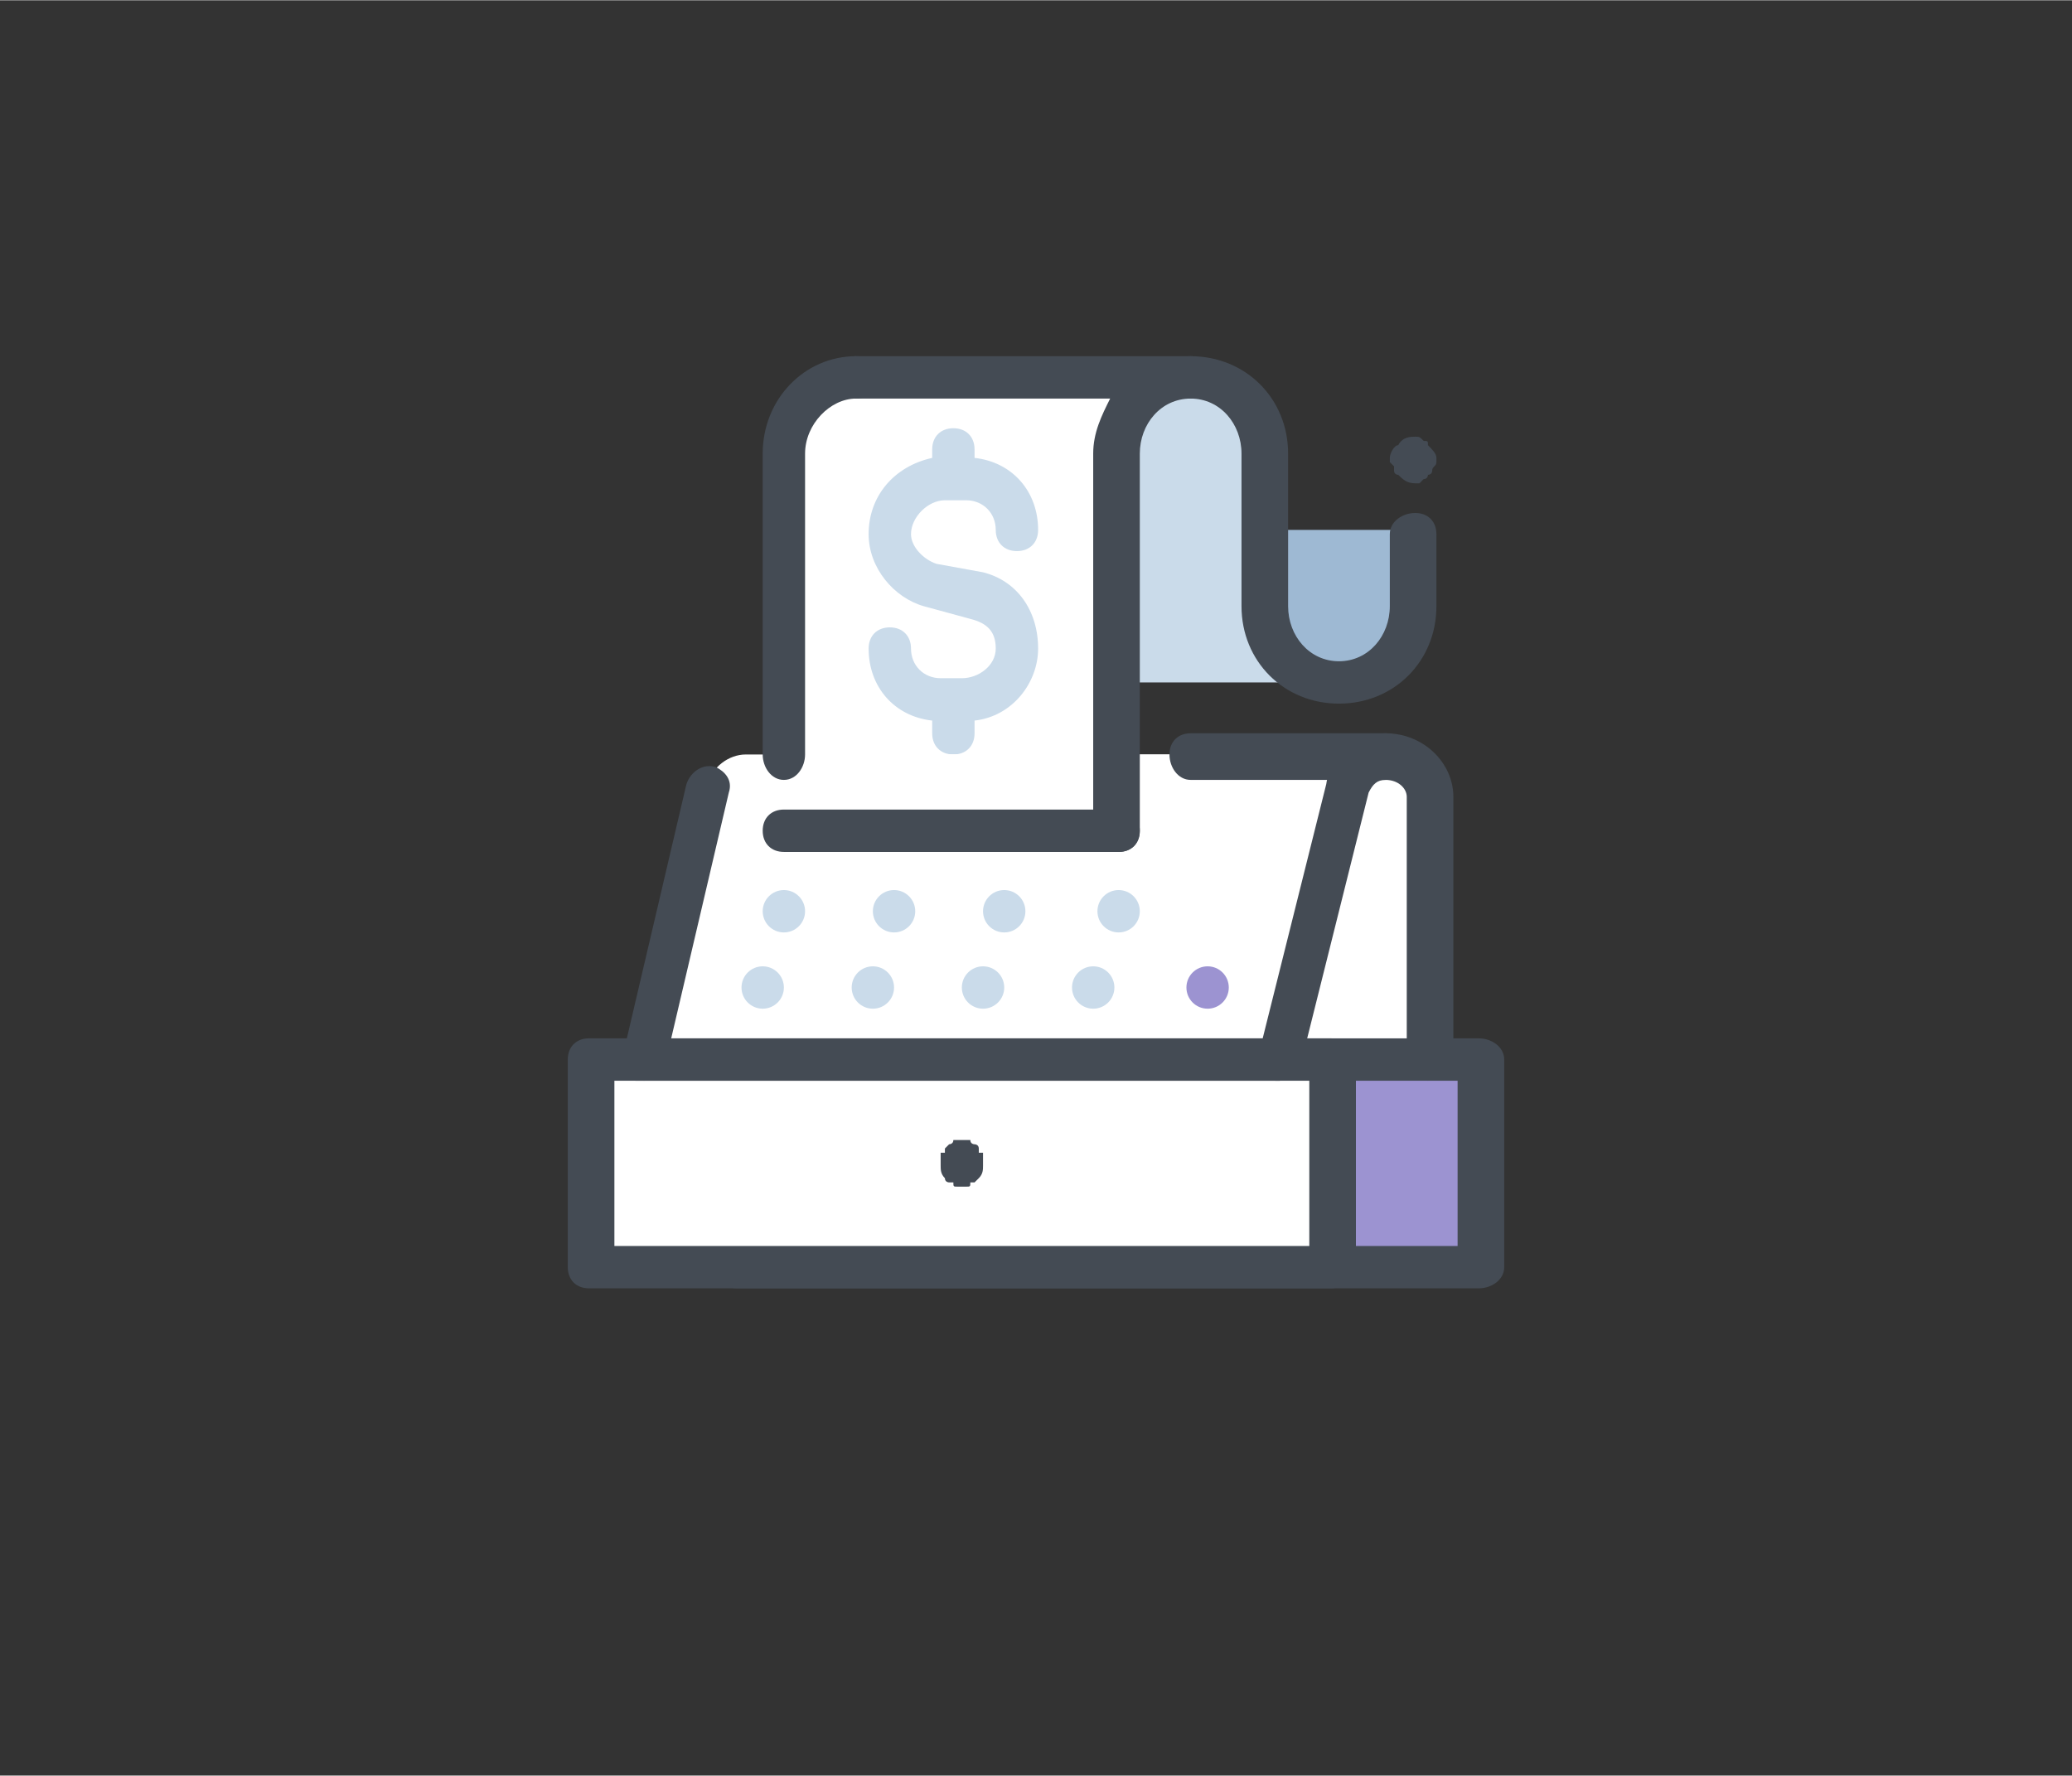<?xml version="1.0" encoding="UTF-8"?>
<!DOCTYPE svg PUBLIC "-//W3C//DTD SVG 1.1//EN" "http://www.w3.org/Graphics/SVG/1.1/DTD/svg11.dtd">
<!-- Creator: CorelDRAW X7 -->
<svg xmlns="http://www.w3.org/2000/svg" xml:space="preserve" width="280px" height="240px" version="1.1" style="shape-rendering:geometricPrecision; text-rendering:geometricPrecision; image-rendering:optimizeQuality; fill-rule:evenodd; clip-rule:evenodd"
viewBox="0 0 489 419"
 xmlns:xlink="http://www.w3.org/1999/xlink">
 <rect x="0" y="0" width="489" height="419" fill="#333333" stroke="none"/>
 <defs>
  <style type="text/css">
   <![CDATA[
    .fil0 {fill:none}
    .fil3 {fill:#444B54}
    .fil5 {fill:#9C93D1}
    .fil1 {fill:#9EB9D3}
    .fil2 {fill:#CADBEA}
    .fil4 {fill:white}
   ]]>
  </style>
 </defs>
 <g id="Layer_x0020_1">
  <rect class="fil0" width="489" height="419"/>
  <g id="_1902528968656">
   <g>
    <g>
     <g>
      <g>
       <path class="fil1" d="M316 161l0 0c10,0 18,-8 18,-18l0 -18 -35 0 0 18c0,10 7,18 17,18z"/>
      </g>
     </g>
    </g>
    <g>
     <g>
      <g>
       <g>
        <path class="fil2" d="M220 161l0 -54c0,-10 -8,-18 -18,-18l79 0 0 0c10,0 18,8 18,18l0 36c0,10 7,18 17,18l0 0 -96 0zm0 0l0 0 0 0z"/>
       </g>
      </g>
     </g>
    </g>
    <g>
     <g>
      <g>
       <path class="fil3" d="M316 166c-13,0 -23,-10 -23,-23l0 -36c0,-7 -5,-13 -12,-13 -3,0 -5,-2 -5,-5 0,-3 2,-5 5,-5 13,0 23,10 23,23l0 36c0,7 5,13 12,13 7,0 12,-6 12,-13l0 -17c0,-3 3,-5 6,-5 3,0 5,2 5,5l0 17c0,13 -10,23 -23,23z"/>
      </g>
     </g>
    </g>
    <g>
     <g>
      <g>
       <path class="fil3" d="M334 114c-2,0 -3,-1 -4,-2 0,0 -1,0 -1,-1 0,0 0,0 0,-1 0,0 0,0 -1,-1 0,0 0,0 0,-1 0,-1 1,-3 2,-3 1,-2 3,-2 4,-2 1,0 1,0 2,1 0,0 0,0 0,0 1,0 1,0 1,1 1,1 2,2 2,3 0,1 0,1 0,1 0,1 -1,1 -1,2 0,0 0,0 0,0 0,1 -1,1 -1,1 0,0 0,1 -1,1 0,0 0,0 -1,1 0,0 0,0 -1,0 0,0 0,0 0,0z"/>
      </g>
     </g>
    </g>
    <g>
     <g>
      <g>
       <g>
        <path class="fil4" d="M264 182l0 -75c0,-10 7,-18 17,-18l0 0 -79 0c-9,0 -17,8 -17,18l0 75 79 0zm0 0l0 0 0 0z"/>
       </g>
      </g>
     </g>
    </g>
    <g id="_1902528920432">
     <g>
      <g>
       <g>
        <path class="fil2" d="M232 135l-11 -2c-3,-1 -6,-4 -6,-7 0,-4 4,-8 8,-8l5 0c4,0 7,3 7,7 0,3 2,5 5,5 3,0 5,-2 5,-5 0,-9 -6,-16 -15,-17l0 -2c0,-3 -2,-5 -5,-5 -3,0 -5,2 -5,5l0 2c-9,2 -15,9 -15,18 0,8 6,15 13,17l11 3c4,1 6,3 6,7 0,4 -4,7 -8,7l-5 0c-4,0 -7,-3 -7,-7 0,-3 -2,-5 -5,-5 -3,0 -5,2 -5,5 0,9 6,16 15,17l0 3c0,3 2,5 5,5 3,0 5,-2 5,-5l0 -3c9,-1 15,-9 15,-17 0,-9 -5,-16 -13,-18z"/>
       </g>
      </g>
     </g>
    </g>
    <g id="_1902528969776">
     <g>
      <g>
       <g>
        <rect class="fil4" x="187" y="178" width="150.503" height="71.751"/>
       </g>
      </g>
     </g>
     <g>
      <g>
       <g>
        <rect class="fil5" x="174" y="250" width="175.003" height="49.001"/>
       </g>
      </g>
     </g>
     <g>
      <g>
       <g>
        <path class="fil3" d="M349 304l-175 0c-3,0 -5,-2 -5,-5l0 -49c0,-3 2,-5 5,-5l175 0c3,0 6,2 6,5l0 49c0,3 -3,5 -6,5zm-169 -10l164 0 0 -39 -164 0 0 39z"/>
       </g>
      </g>
     </g>
     <g>
      <g>
       <g>
        <path class="fil4" d="M320 178l-144 0c-4,0 -8,3 -9,7l-15 65 150 0 18 -72z"/>
       </g>
      </g>
     </g>
     <g>
      <g>
       <g>
        <rect class="fil2" x="139" y="250" width="175.003" height="49.001"/>
       </g>
      </g>
     </g>
     <g>
      <g>
       <g>
        <rect class="fil4" x="139" y="250" width="175.003" height="49.001"/>
       </g>
      </g>
     </g>
     <g>
      <g>
       <g>
        <path class="fil3" d="M314 304l-175 0c-3,0 -5,-2 -5,-5l0 -49c0,-3 2,-5 5,-5l175 0c3,0 6,2 6,5l0 49c0,3 -3,5 -6,5zm-169 -10l164 0 0 -39 -164 0 0 39z"/>
       </g>
      </g>
     </g>
     <g>
      <g>
       <g>
        <path class="fil3" d="M302 255l-150 0c-3,0 -6,-2 -6,-5 0,-3 3,-5 6,-5l150 0c3,0 5,2 5,5 0,3 -2,5 -5,5z"/>
       </g>
      </g>
     </g>
     <g>
      <g>
       <g>
        <path class="fil3" d="M152 255c-1,0 -1,0 -2,0 -2,0 -4,-3 -3,-6l15 -64c1,-3 4,-5 7,-4 2,1 4,3 3,6l-15 64c-1,3 -3,4 -5,4z"/>
       </g>
      </g>
     </g>
     <g>
      <g>
       <g>
        <path class="fil3" d="M264 201l-79 0c-3,0 -5,-2 -5,-5 0,-3 2,-5 5,-5l79 0c3,0 5,2 5,5 0,3 -2,5 -5,5z"/>
       </g>
      </g>
     </g>
     <g>
      <g>
       <g>
        <path class="fil3" d="M227 280c-1,0 -1,0 -1,0 -1,0 -1,0 -1,-1 -1,0 -1,0 -1,0 0,0 -1,0 -1,-1 -1,-1 -1,-2 -1,-3 0,-1 0,-1 0,-2 0,0 0,0 0,-1 0,0 0,0 1,0 0,-1 0,-1 0,-1 1,-1 1,-1 1,-1 0,0 1,0 1,-1 0,0 1,0 1,0 1,0 1,0 2,0 0,0 1,0 1,0 0,1 1,1 1,1 0,0 1,0 1,1 0,0 0,0 0,1 1,0 1,0 1,0 0,1 0,1 0,1 0,1 0,1 0,2 0,1 0,2 -1,3 0,0 -1,1 -1,1 0,0 0,0 -1,0 0,1 0,1 -1,1 0,0 -1,0 -1,0z"/>
       </g>
      </g>
     </g>
     <g>
      <g>
       <g>
        <circle class="fil2" cx="180" cy="233" r="5"/>
       </g>
      </g>
     </g>
     <g>
      <g>
       <g>
        <circle class="fil2" cx="206" cy="233" r="5"/>
       </g>
      </g>
     </g>
     <g>
      <g>
       <g>
        <circle class="fil2" cx="232" cy="233" r="5"/>
       </g>
      </g>
     </g>
     <g>
      <g>
       <g>
        <circle class="fil2" cx="258" cy="233" r="5"/>
       </g>
      </g>
     </g>
     <g>
      <g>
       <g>
        <circle class="fil5" cx="285" cy="233" r="5"/>
       </g>
      </g>
     </g>
     <g>
      <g>
       <g>
        <circle class="fil2" cx="185" cy="215" r="5"/>
       </g>
      </g>
     </g>
     <g>
      <g>
       <g>
        <circle class="fil2" cx="211" cy="215" r="5"/>
       </g>
      </g>
     </g>
     <g>
      <g>
       <g>
        <circle class="fil2" cx="237" cy="215" r="5"/>
       </g>
      </g>
     </g>
     <g>
      <g>
       <g>
        <circle class="fil2" cx="264" cy="215" r="5"/>
       </g>
      </g>
     </g>
    </g>
    <g id="_1902528970352">
     <g>
      <g>
       <path class="fil3" d="M185 184c-3,0 -5,-3 -5,-6l0 -71c0,-13 10,-23 22,-23 3,0 6,2 6,5 0,3 -3,5 -6,5 -6,0 -12,6 -12,13l0 71c0,3 -2,6 -5,6z"/>
      </g>
     </g>
    </g>
    <g id="_1902528968848">
     <g>
      <g>
       <path class="fil3" d="M264 201c-3,0 -6,-2 -6,-5l0 -89c0,-5 2,-9 4,-13l-60 0c-3,0 -5,-2 -5,-5 0,-3 2,-5 5,-5l79 0c3,0 5,2 5,5 0,3 -2,5 -5,5 -7,0 -12,6 -12,13l0 89c0,3 -2,5 -5,5z"/>
      </g>
     </g>
    </g>
    <g id="_1902528967952">
     <g>
      <g>
       <path class="fil3" d="M302 255c0,0 -1,0 -1,0 -3,0 -5,-3 -4,-6l16 -64c1,-7 7,-12 14,-12 9,0 16,7 16,15l0 62c0,3 -3,5 -6,5 -3,0 -5,-2 -5,-5l0 -62c0,-2 -2,-4 -5,-4 -2,0 -3,1 -4,3l-16 64c0,3 -2,4 -5,4z"/>
      </g>
     </g>
    </g>
    <g id="_1902528968496">
     <g>
      <g>
       <path class="fil3" d="M327 184l-46 0c-3,0 -5,-3 -5,-6 0,-3 2,-5 5,-5l46 0c3,0 6,2 6,5 0,3 -3,6 -6,6z"/>
      </g>
     </g>
    </g>
   </g>
  </g>
 </g>
</svg>
